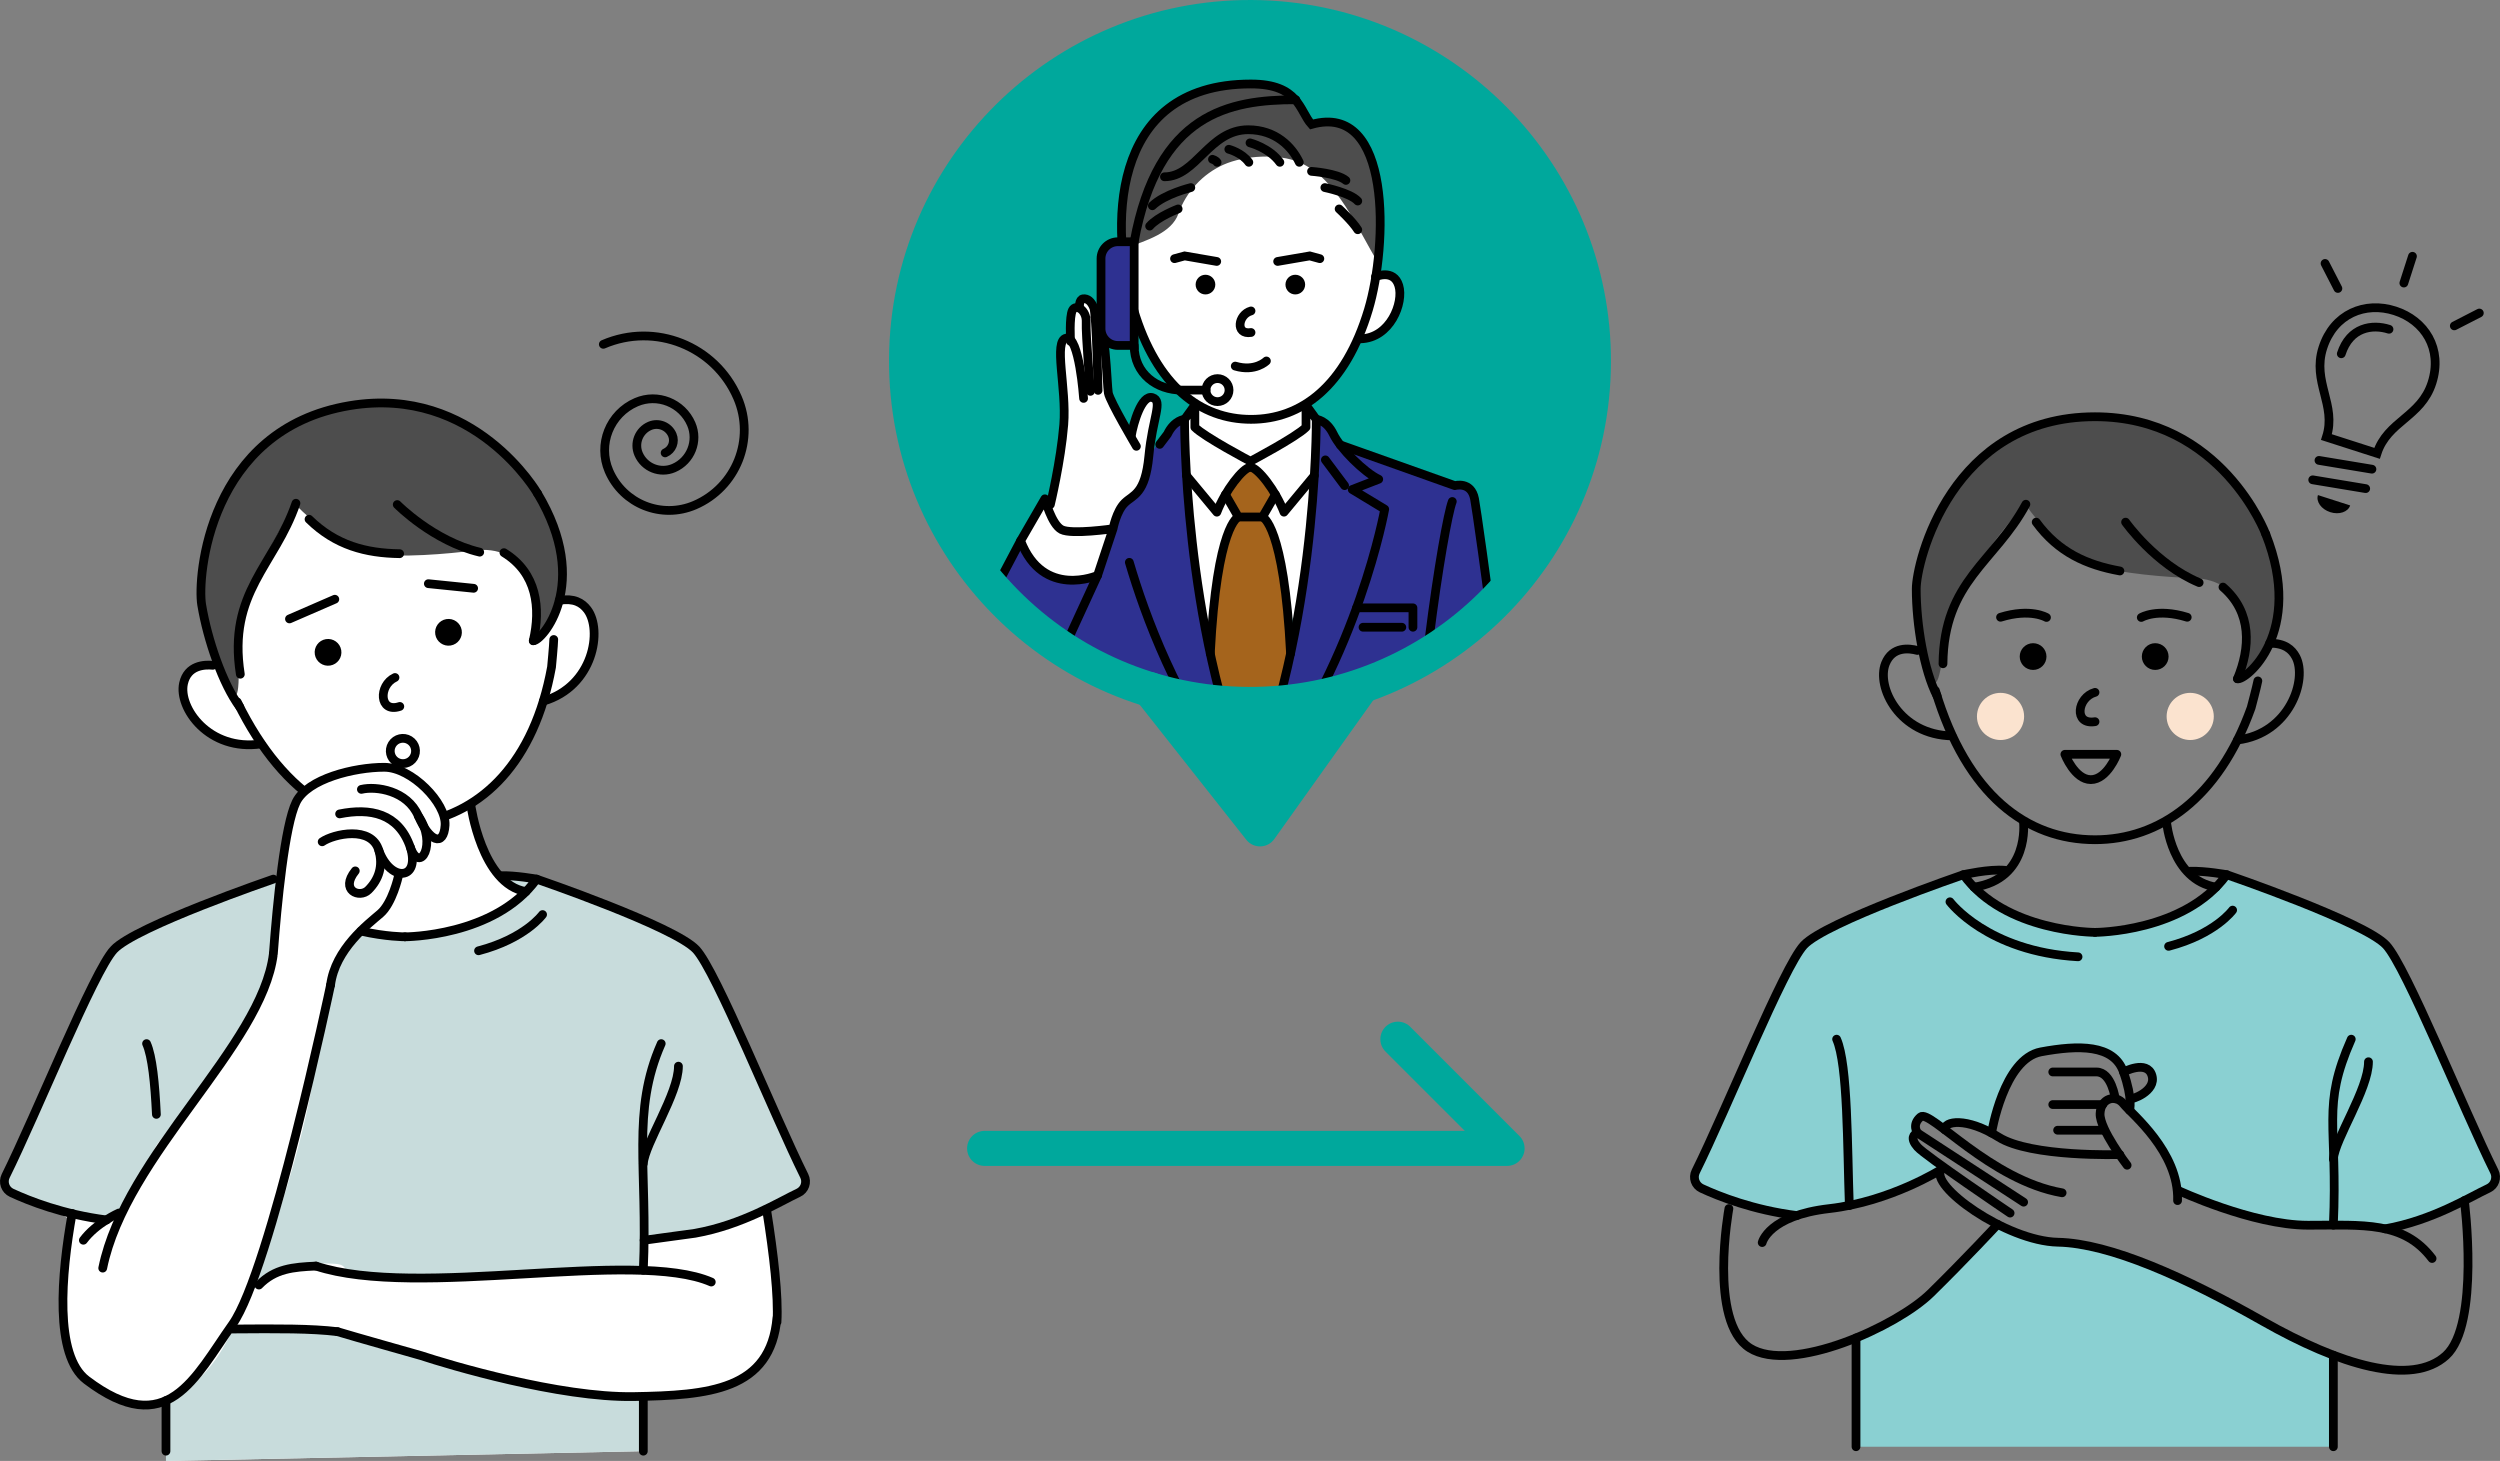 <?xml version="1.0" encoding="UTF-8"?><svg id="b" xmlns="http://www.w3.org/2000/svg" width="809.299" height="472.939" xmlns:xlink="http://www.w3.org/1999/xlink" viewBox="0 0 809.299 472.939"><rect x="0" y="0" width="809.299" height="472.939" fill="#808080" stroke="none"/><defs><style>.g{clip-path:url(#f);}.h{fill:#4d4d4d;}.i{stroke:#00a89c;stroke-width:11.339px;}.i,.j,.k,.l{fill:none;}.i,.k,.l{stroke-linecap:round;}.i,.l{stroke-linejoin:round;}.m{fill:#fff;}.n{fill:#c8dcdc;}.o{fill:#00a89c;}.p{fill:#2e3191;}.q{fill:#a5641c;}.k{stroke-miterlimit:10;}.k,.l{stroke:#000;stroke-width:2.835px;}.r{clip-path:url(#d);}.s{clip-path:url(#e);}.t{fill:#8ad0d2;}.u{fill:#fbe3cf;}</style><clipPath id="d"><rect class="j" x="548.517" y="283.156" width="259.365" height="185.18"/></clipPath><clipPath id="e"><rect class="j" x="548.517" y="283.156" width="259.365" height="185.18"/></clipPath><clipPath id="f"><path class="j" d="M293.468,116.852c0,61.405,49.778,111.183,111.182,111.183s111.182-49.778,111.182-111.183S466.054,5.67,404.65,5.67s-111.182,49.778-111.182,111.182"/></clipPath></defs><g id="c"><g class="r"><g class="s"><path class="t" d="M755.354,438.696v29.64h-154.53v-35.21c10.05-4.12,19.34-9.76,24.18-14.5,10.78-10.55,21.25-21.81,21.67-22.27,6.43,3.26,13.52,5.65,19.53,5.77,16.83.34,41.41,11.45,66.33,25.59,7.89,4.48,15.6,8.25,22.82,10.98"/><path class="t" d="M755.354,396.586c-2.62.01-5.36.04-8.23.04-17.96,0-42.19-11.33-42.19-11.33l-.14.01c-1.27-11.86-10.91-21.35-15.42-25.88,0,0,.39-1.13.13-3.8l.09-.01c.16.58,8.6-2.31,7.02-7.48-1.57-5.16-9.2-1.12-9.2-1.12-3.14-8.98-14.59-8.75-26.71-6.51-12.13,2.25-16,26.27-16,26.27-9.21-5.01-15.51-3.67-15.11-1.03-4.08-3.1-6.85-5.02-7.84-4.19-3.03,2.52-1.01,5.22-1.01,5.22-1.18.33-2.53,1.68,0,4.54.79.89,4.01,3.32,8.07,6.22l-.33,1.02-.01.01c-.45.28-13.33,8.3-29.81,11.64-2.09.43-4.24.78-6.43,1.03-4.33.49-7.8,1.3-10.59,2.25-8.37-1.04-15.7-3.04-21.44-5.03-3.92-1.35-7.1-2.71-9.34-3.75-2.07-.96-2.94-3.44-1.92-5.48,9.92-19.98,28.46-66.19,35-73.26,6.96-7.53,51.65-22.81,51.65-22.81,13.49,18.67,42.61,18.67,42.61,18.67,0,0,29.11,0,42.61-18.67,0,0,44.68,15.28,51.64,22.81,6.54,7.07,25.08,53.28,35,73.26,1.02,2.04.15,4.52-1.92,5.48-1.94.9-4.57,2.33-7.77,3.95v.01c-6.49,3.28-15.35,7.31-25.64,9.13h-.01c-4.94-1.1-10.5-1.23-16.76-1.21"/></g></g><path class="m" d="M208.256,469.773l-154.527,3.166v-19.533s-13.142,4.003-23.674-5.173c-10.531-9.177-12.778-34.468-7.066-53.305l-7.528-4.25-13.49-6.165v-5.598l33.773-70.117,8.763-6.456,46.415-18.879s.909-22.881,7.643-27.244l-14.035-15.406s-15.189,2.109-21.674-8.247c-6.485-10.356-.351-18.952,6.041-17.195,0,0,2.13,1.933.282-4.194-1.848-6.127-9.066-29.869,4.733-52.759,13.8-22.89,47.929-36.162,73.923-22.326,25.994,13.836,36.707,37.448,32.339,61.077,0,0,3.99-6.565,9.975.203,5.986,6.767,2.049,20.693-12.782,29.119,0,0-10.363,25.099-24.962,34.048,0,0,4.508,18.389,8.565,22.187,4.058,3.798,9.32.983,9.32.983,0,0,45.043,13.742,55.068,23.698,10.024,9.956,34.999,73.258,34.999,73.258l-1.92,5.477-10.255,5.626s5.92,34.152,2.048,41.695c-3.871,7.543-7.547,18.566-41.974,18.574v17.736Z"/><path class="h" d="M75.571,224.182s-14.464-18.567-9.255-44.529c5.208-25.961,21.553-43.524,48.392-48.295,26.839-4.772,52.549,14.295,62.659,34.691,10.11,20.396,1.964,35.506-3.375,40.751,0,0,.767-12.217-2.851-19.486-3.617-7.269-9.804-10.164-17.816-9.093-8.013,1.071-23.842,2.466-33.81,1.015-9.968-1.45-23.863-15.899-23.863-15.899,0,0-19.343,29.278-18.535,47.84.807,18.562-1.546,13.005-1.546,13.005"/><path class="h" d="M625.963,219.988s-11.286-20.653-1.967-45.438c9.32-24.785,28.279-39.486,55.536-39.876,27.258-.389,49.563,22.568,56.257,44.326,6.695,21.757-3.777,35.359-9.89,39.676,0,0,2.723-11.934.323-19.691-2.4-7.757-8.04-11.609-16.121-11.842-8.08-.233-23.927-1.404-33.531-4.441-9.605-3.036-20.993-19.532-20.993-19.532,0,0-23.804,25.782-25.995,44.231-2.191,18.45-3.619,12.587-3.619,12.587"/><polygon class="n" points="39.929 391.768 34.393 394.928 3.76 385.974 1.418 381.833 9.407 364.704 35.76 306.539 70.395 290.915 90.923 283.463 87.901 314.257 74.912 339.196 50.631 370.727 39.929 391.768"/><path class="n" d="M208.256,469.773l-154.527,3.166v-19.533s12.987-3.854,21.533-23.026c0,0,26.871-1.232,38.484,2.028,11.613,3.26,66.348,20.186,94.51,19.629v17.736Z"/><path class="n" d="M260.357,380.665s-31.301-70.359-34.999-73.258c-3.698-2.899-45.748-22.715-55.068-23.698l-9.32-.982s4.933,3.985,9.32,5.899c4.387,1.913-17.885,10.771-17.885,10.771,0,0-18.284,6.522-35.559,1.515,0,0-10.997,13.032-14.559,42.129-3.563,29.098-18.48,68.168-18.48,68.168l-2.306,6.389,8.753-5.163,9.317-2.461,12.847,2.33,34.024,1.906,47.435-2.824,14.179-.143.2-9.75,14.986-2.248,24.941-7.477,12.599-8.052-.425-3.051Z"/><polyline class="i" points="318.735 371.757 487.873 371.757 452.517 336.401"/><path class="k" d="M626.529,223.554c10.165,33.882,29.647,48.282,51.671,48.282,20.647,0,39.941-13.21,50.537-42.71,0,0,1.892-7.105,2.174-8.705"/><path class="k" d="M733.473,172.9s-14.244-37.994-55.274-37.994c-46.512,0-57.872,46.905-57.873,55.731-.001,11.55,2.513,26.436,6.74,34.66"/><path d="M702.011,212.542c0,2.391-1.938,4.329-4.329,4.329s-4.33-1.938-4.33-4.329,1.939-4.329,4.33-4.329,4.329,1.938,4.329,4.329"/><path d="M662.482,212.542c0,2.391-1.938,4.329-4.329,4.329s-4.33-1.938-4.33-4.329,1.939-4.329,4.33-4.329,4.329,1.938,4.329,4.329"/><path class="k" d="M662.482,199.885s-5.121-3.08-14.871-.065"/><path class="k" d="M693.176,199.885s5.121-3.08,14.871-.065"/><path class="k" d="M655.823,163.225c-10.058,18.692-26.607,24.823-26.841,51.647"/><path class="k" d="M659.152,169.025c7.138,9.788,16.389,13.877,27.106,15.812"/><path class="k" d="M688.094,169.025s9.588,13.619,23.812,19.576"/><path class="k" d="M734.747,208.213c4.823,0,7.147,1.934,8.489,4.481,3.778,7.168-1.98,24.795-18.931,26.865"/><path class="k" d="M620.673,210.561c-2.594-.7-8.063-1.395-10.322,4.247-3.012,7.522,4.496,23.119,21.57,23.414"/><path class="k" d="M678.199,224.129c-5.741,1.589-7.059,10.625,0,9.495"/><path class="l" d="M668.44,244.187h16.818s-3.167,8.193-8.409,8.193-8.409-8.193-8.409-8.193Z"/><path class="k" d="M594.546,336.401c3.671,8.188,3.447,34.949,4.118,53.867"/><path class="k" d="M761.151,336.401c-9.737,22.021-4.316,27.377-5.795,60.184"/><path class="k" d="M766.721,343.703c.023,8.916-10.885,25.039-11.365,31.537"/><path class="l" d="M678.199,301.828s-29.111,0-42.61-18.676c0,0,8.357-1.902,13.499-1.414"/><path class="k" d="M635.589,283.152s-44.683,15.288-51.648,22.817c-6.534,7.064-25.077,53.28-34.998,73.258-1.016,2.044-.151,4.516,1.919,5.477,5.518,2.562,16.696,7.022,30.782,8.787"/><path class="k" d="M720.81,283.152s44.683,15.288,51.648,22.817c6.534,7.064,25.077,53.28,34.998,73.258,1.016,2.044.151,4.516-1.919,5.477-5.883,2.732-18.064,10.379-33.418,13.093"/><path class="k" d="M655.046,266.102s2.138,18.413-16.037,21.086"/><path class="k" d="M701.352,266.102s1.627,18.79,16.037,21.086"/><line class="l" x1="600.828" y1="433.123" x2="600.828" y2="468.335"/><line class="l" x1="755.356" y1="438.699" x2="755.356" y2="468.335"/><path class="u" d="M716.647,231.925c0,4.216-3.418,7.633-7.633,7.633s-7.634-3.417-7.634-7.633,3.418-7.633,7.634-7.633,7.633,3.417,7.633,7.633"/><path class="u" d="M655.244,231.925c0,4.216-3.418,7.633-7.633,7.633s-7.634-3.417-7.634-7.633,3.418-7.633,7.634-7.633,7.633,3.417,7.633,7.633"/><path class="k" d="M719.617,190.048c9.512,8.232,8.83,19.716,4.689,29.692"/><path class="k" d="M733.473,172.9c12.65,31.994-6.629,47.535-9.168,46.84"/><path class="l" d="M678.199,301.828s29.111,0,42.61-18.676c0,0-6.841-1.258-11.796-1.115"/><path class="l" d="M631.235,291.926s12.064,16.118,41.47,17.812"/><path class="l" d="M722.744,294.621s-5.586,7.776-20.733,11.729"/><path class="l" d="M797.768,388.659s5.144,40.071-5.968,50.173-34.346,3.03-59.264-11.112c-24.918-14.143-49.5-25.255-66.336-25.592-16.837-.337-42.091-18.52-37.714-23.571"/><path class="l" d="M655.088,389.164l-34.346-22.393c-1.179.337-2.526,1.684,0,4.546,2.525,2.863,29.968,21.383,29.968,21.383"/><path class="l" d="M620.741,366.772s-2.02-2.694,1.01-5.219c3.031-2.526,22.561,20.54,45.796,24.581"/><path class="l" d="M629.592,365.742c-.433-2.843,6.975-4.19,17.414,2.377,10.438,6.566,39.229,5.628,39.229,5.628"/><path class="l" d="M688.592,377.21s-8.923-11.617-8.755-16.668c.168-5.051,5.051-6.398,7.576-3.199,2.526,3.199,18.016,15.49,17.51,31.316"/><path class="l" d="M704.936,385.292s24.233,11.337,42.191,11.337,30.98-1.347,40.184,10.775"/><path class="l" d="M559.681,391.241s-6.735,36.591,6.735,45.122c13.469,8.53,47.591-6.959,58.591-17.735,11-10.775,21.673-22.28,21.673-22.28"/><path class="l" d="M570.456,402.24s2.02-8.755,21.775-11c19.755-2.245,36.255-12.683,36.255-12.683"/><path class="l" d="M644.705,366.772s3.873-24.02,15.995-26.265c12.122-2.245,23.571-2.469,26.714,6.51,3.143,8.98,1.96,12.407,1.96,12.407"/><path class="l" d="M687.414,347.017s7.633-4.041,9.204,1.122c1.571,5.164-6.868,8.056-7.026,7.477"/><path class="l" d="M684.752,355.689s-1.155-8.672-6.094-8.672h-14.142"/><line class="l" x1="664.516" y1="357.568" x2="680.678" y2="357.568"/><line class="l" x1="666.088" y1="365.874" x2="680.678" y2="365.874"/><path class="k" d="M76.804,227.227c15.584,31.756,37.165,42.766,58.89,39.153,20.367-3.386,37.234-19.582,42.848-50.421,0,0,.7-7.319.716-8.943"/><path class="k" d="M173.992,159.718s-20.283-35.143-60.757-28.413c-45.882,7.629-49.395,55.762-47.948,64.468,1.893,11.394,6.815,25.666,12.333,33.086"/><path d="M149.458,203.983c.392,2.359-1.202,4.589-3.561,4.981-2.358.392-4.588-1.202-4.981-3.561-.392-2.358,1.202-4.588,3.561-4.981,2.359-.392,4.589,1.202,4.981,3.561"/><path d="M110.464,210.467c.392,2.359-1.202,4.589-3.561,4.981-2.358.392-4.588-1.202-4.981-3.561-.392-2.358,1.202-4.588,3.561-4.981,2.359-.392,4.589,1.202,4.981,3.561"/><line class="k" x1="108.388" y1="193.982" x2="93.708" y2="200.357"/><line class="k" x1="138.666" y1="188.947" x2="153.324" y2="190.443"/><path class="k" d="M95.806,162.91c-6.856,20.088-22.176,28.851-18.007,55.35"/><path class="k" d="M100.042,168.085c8.647,8.485,18.443,11.001,29.332,11.152"/><path class="k" d="M128.592,163.338s11.691,11.862,26.7,15.406"/><path class="k" d="M181.041,194.343c4.757-.791,7.367.736,9.109,3.028,4.902,6.452,2.114,24.784-14.268,29.606"/><path class="k" d="M68.897,215.37c-2.673-.265-8.183-.053-9.486,5.882-1.737,7.915,8.227,22.069,25.119,19.56"/><path class="k" d="M127.869,219.319c-5.403,2.51-5.221,11.639,1.557,9.367"/><path class="k" d="M163.136,178.906c10.734,6.56,11.944,18,9.495,28.521"/><path class="k" d="M173.992,159.718c17.726,29.485,1.258,47.979-1.361,47.709"/><path class="m" d="M97.487,409.488c-4.417.654-8.803,2.204-12.184,5.12-4.599,3.967-6.841,9.941-8.906,15.653,11.463.04,22.926.08,34.389.12,1.165.004,2.397-7.264,2.509-8.22.357-3.055.143-6.184-.657-9.155-.773-2.872-1.428-3.739-4.382-3.906-3.567-.201-7.233-.135-10.769.388"/><path class="k" d="M23.357,392.832c-3.547,19.68-5.858,45.961,4.679,53.93,26.114,19.752,34.935-.692,47.226-18.051,12.291-17.358,31.751-109.858,31.751-109.858"/><path class="k" d="M88.49,308.798c-3.675,29.892-47.785,64.934-55.239,101.72"/><path class="l" d="M230.253,415.018c-24.982-10.871-94.945,5.697-127.967-5.168"/><path class="k" d="M109.256,431.084c-8.483-1.029-19.059-.976-33.995-.857"/><path class="k" d="M102.286,409.851c-7.416.326-13.333.843-18.479,6.15"/><path class="l" d="M248.183,391.768c2.296,14.438,3.839,27.849,3.342,36.238v-1.553c-1.992,23.642-22.191,25.245-46.372,25.646-24.182.4-59.772-10.265-68.876-13.27,0,0-22.468-6.343-27.02-7.745"/><line class="k" x1="107.288" y1="260.539" x2="107.288" y2="286.703"/><path class="m" d="M109.942,263.474c9.882-1.97,19.012-.282,22.871,10.729,3.139,8.959,9.604-1.129,3.453-10.07"/><path class="m" d="M104.295,272.509c3.671-2.541,17.506-5.647,18.353,2.824.847,8.47-3.326,10.671-6.772,14.117-2.824,2.824-7.429-1.875-2.347-8.188"/><path class="m" d="M122.648,275.332c3.858,10.447,13.553,9.6,10.165-1.129"/><path class="m" d="M128.954,283.709s-1.917,8.659-5.853,12.047c-3.935,3.388-14.326,9.883-15.832,21.554l-18.779-8.512c6.49-16.941,3.691-41.654,7.395-49.183,3.704-7.529,21.022-13.082,30.716-13.082,8.845,0,17.923,13.458,17.479,20.611-.444,7.153-4.267,5.271-7.814-3.011l-7.312,19.576Z"/><path class="k" d="M128.954,283.709s-1.917,8.659-5.853,12.047c-3.935,3.388-14.581,11.427-16.087,23.097"/><path class="k" d="M88.49,308.798c1.219-16.466,3.69-41.653,7.395-49.183,3.704-7.529,18.805-11.231,28.499-11.231,8.845,0,20.14,11.608,19.696,18.761-.444,7.153-5.117,5.27-8.665-3.012-3.547-8.282-13.747-9.73-18.428-8.597"/><path class="k" d="M109.942,263.474c9.882-1.97,19.012-.282,22.871,10.729,3.139,8.959,8.753-1.129,2.602-10.07"/><path class="k" d="M104.295,272.509c3.671-2.541,16.018-5.363,18.353,2.824,1.41,4.942.045,9.321-3.402,12.768-2.823,2.823-9.316.133-4.234-6.18"/><path class="k" d="M122.648,275.332c3.858,10.447,13.553,9.6,10.165-1.129"/><path class="k" d="M38.479,392.675s-7.352,3.25-11.493,8.817"/><path class="k" d="M195.308,111.465c16.772-7.227,36.226.511,43.453,17.283,5.782,13.417-.409,28.981-13.826,34.762-10.734,4.625-23.185-.327-27.81-11.061-3.7-8.587.262-18.548,8.849-22.248,6.869-2.96,14.838.21,17.798,7.079,2.368,5.496-.167,11.871-5.663,14.239-4.397,1.894-9.497-.134-11.391-4.531-1.516-3.517.107-7.597,3.624-9.112,2.814-1.213,6.078.085,7.291,2.899.97,2.251-.069,4.862-2.32,5.832"/><path class="k" d="M47.447,337.838c1.835,4.094,2.697,12.831,3.184,22.91"/><path class="k" d="M214.051,337.838c-9.737,22.021-4.316,40.563-5.795,73.37"/><path class="k" d="M219.621,345.141c.023,8.916-10.885,25.039-11.365,31.537"/><path class="l" d="M131.1,303.265s-6.226,0-14.254-1.847"/><path class="k" d="M88.49,284.589s-44.683,15.288-51.648,22.817c-6.534,7.064-25.077,53.28-34.999,73.258-1.015,2.044-.15,4.516,1.92,5.477,5.518,2.562,16.696,7.022,30.782,8.787"/><path class="k" d="M173.71,284.589s44.683,15.288,51.648,22.817c6.534,7.064,25.077,53.28,34.999,73.258,1.015,2.044.15,4.516-1.92,5.477-5.883,2.732-18.064,10.379-33.418,13.093l-16.504,2.258"/><path class="k" d="M152.405,260.539s3.475,25.79,17.885,28.086"/><line class="l" x1="53.729" y1="453.406" x2="53.729" y2="469.773"/><line class="l" x1="208.256" y1="452.037" x2="208.256" y2="469.773"/><path class="l" d="M131.1,303.265s29.111,0,42.61-18.676c0,0-6.841-1.258-11.796-1.115"/><path class="l" d="M175.645,296.059s-5.586,7.776-20.733,11.729"/><circle class="k" cx="130.427" cy="243.104" r="4.092" transform="translate(-144.939 226.244) rotate(-58.282)"/><path class="o" d="M515.832,116.853c0,61.404-49.778,111.183-111.183,111.183s-111.182-49.779-111.182-111.183S343.245,5.67,404.649,5.67s111.183,49.779,111.183,111.183"/><path class="p" d="M362.307,112.177c-1.809-.242-3.621-1.044-4.688-2.526-1.261-1.751-1.273-4.078-1.235-6.236.122-6.896.243-13.793.365-20.689.021-1.202.073-2.498.811-3.448,1.057-1.36,3.063-1.463,4.77-1.236,1.707.227,3.521.648,5.091-.059-.195,0,.975,32.037.512,34.867-1.546-1.288-3.756-.423-5.626-.673"/><path class="m" d="M420.264,141.627c-2.612,2.791-6.193,4.439-9.705,5.948-2.269.975-4.623,1.936-7.093,1.963-3.28.035-6.348-1.581-9.057-3.431-2.425-1.655-4.757-3.601-6.149-6.187-1.392-2.585-1.679-5.928-.083-8.393.052-.081,8.12,1.995,8.937,2.12,3.187.487,6.415.704,9.639.652,3.17-.052,6.337-.364,9.456-.938,1.867-.343,6.39-2.561,7.145-.242.898,2.763-1.303,6.598-3.09,8.508"/><path class="m" d="M339.224,163.822c5.476-14.267,7.152-29.972,4.81-45.073-.503-3.241-.996-7.086,1.407-9.318.248-3.051,1.305-6.175,2.47-9.005.352-.853.761-1.714,1.446-2.334.684-.619,1.709-.944,2.555-.574.888.388,1.321,1.381,1.657,2.291,1.793,4.86,3.138,9.885,4.011,14.992.785,4.592,1.189,9.246,2.06,13.823.859,4.514,4.302,8.056,6.509,12.087.105-3.371,1.257-6.701,3.257-9.415.507-.687,1.091-1.355,1.865-1.716.773-.361,1.777-.344,2.399.241.794.747.674,2.018.494,3.093-1.273,7.606-2.547,15.213-3.821,22.819-3.711,2.946-6.409,7.111-8.823,11.188-.626,1.056-1.219,2.164-2.14,2.976-1.487,1.309-3.571,1.636-5.533,1.91-3.053.426-6.237.841-9.158-.144-2.921-.984-6.57-4.963-5.465-7.841"/><path class="q" d="M391.749,210.148c.03-14.641,2.864-29.272,8.303-42.866-2.977-1.745-3.967-6.185-2.994-9.496.798-2.713,3.173-4.89,5.937-5.487,2.765-.596,5.808.397,7.715,2.485,1.379,1.51,2.172,3.666,1.656,5.644-.469,1.8-1.917,3.211-2.446,4.994-.61,2.054-.517,4.5,1.171,5.819,3.349,13.115,6.304,27.271,7.113,40.783.306,5.11-2.836,10.899-4.19,15.836-3.605.326-7.21.653-10.815.979-2.295.208-4.85.342-6.641-1.108-1.58-1.279-2.1-3.426-2.525-5.414-.746-3.49-2.291-8.6-2.284-12.169"/><path class="m" d="M423.474,131.717c1.761,1.141,2.786,3.173,3.171,5.236.385,2.062.206,4.183.026,6.273-.98,11.382-1.96,22.764-2.94,34.146-.848,9.844-3.122,19.538-4.651,29.3-1.199-13.628-4.994-27.113-9.69-39.962,1.93-1.975,3.188-4.35,2.912-7.098-.133-1.329-.818-2.538-1.575-3.639-1.641-2.387-3.696-4.49-6.045-6.185.043-.432.319-.834.706-1.03,4.228-2.136,8.225-4.677,12.325-7.05,1.589-.919,3.219-1.875,4.344-3.327,1.124-1.451,2.3-5.054,1.417-6.664"/><path class="m" d="M386.995,131.783c-1.781.597-2.995,2.325-3.48,4.139-.486,1.815-.362,3.729-.227,5.603,1.662,23.207,4.282,46.346,7.852,69.338.31-14.694,3.581-29.626,8.849-43.346-1.995-2.876-2.587-6.198-1.755-9.598s3.176-6.4,6.274-8.029c-2.059-2.174-4.764-3.6-7.41-5.002-2.645-1.403-7.049-3.288-9.057-5.509-2.007-2.221-1.893-4.724-1.046-7.596"/><path class="m" d="M337.72,163.05c1.6,4.067,4.959,7.407,9.035,8.983,4.076,1.576,8.808,1.365,12.728-.568-1.315,4.961-2.629,9.923-3.944,14.884-4.463,2.483-10.072,2.793-14.782.818-4.174-1.751-8.069-5.577-9.485-9.954-1.444-4.463,4.222-10.491,6.448-14.163"/><path class="p" d="M426.238,136.001c.969,16.846-.357,33.823-3.93,50.314-3.036,14.014-5.537,28.139-8.485,42.172,20.427-1.876,39.993-9.572,56.728-21.436,4.259-3.02,8.851-6.355,12.347-10.233-1.844-10.949-3.966-22.062-5.81-33.011-.291-1.732-.609-3.528-1.619-4.963-1.011-1.435-2.931-2.393-4.559-1.738-12.192-4.138-24.324-8.717-36.516-12.855-1.61-3.493-5.027-6.014-8.156-8.25"/><path class="p" d="M383.562,135.822c-3.313,1.468-6.217,3.845-8.31,6.803-2.913,4.115-4.178,9.14-6.309,13.709-3.738,8.017-10.236,14.851-12.055,23.508-2.229,10.608-8.014,20.147-12.109,30.183,14.953,9.808,32.848,16.268,50.673,17.7-2.696-11.879-5.488-23.862-8.184-35.741-2.271-10.007-1.963-20.496-3.466-30.646-1.189-8.03.88-17.476-.24-25.516"/><polygon class="p" points="344.78 210.025 321.82 187.574 330.029 175.753 334.57 182.244 341.45 187.434 351.232 187.441 356.659 185.88 354.761 202.257 344.78 210.025"/><path class="m" d="M400.091,135.736c-8.227-.707-15.608-5.693-20.965-11.976-5.357-6.284-8.98-13.826-12.543-21.275-3.261-6.816.082-16.079.351-23.63-1.504.635-3.273-.556-3.864-2.078-.59-1.521-.334-3.224-.069-4.834,1-6.069,1.999-12.138,2.998-18.207.617-3.746,2.963-10.828,6.495-12.222,7.827-10.198,18.573-13.961,31.429-13.917,4.447.015,8.973.772,12.891,2.876,3.917,2.105,7.173,5.677,8.252,9.992,3.21-1.87,7.62-1.274,10.942.39,3.321,1.664,5.839,4.679,7.403,8.049,1.565,3.369,2.242,7.087,2.55,10.79.829,9.998,1.857,20.001-.491,29.755,1.849-1.149,4.669-.074,6.045,1.613,1.376,1.687,1.711,4.017,1.506,6.184-.332,3.513-1.985,6.886-4.558,9.301-2.573,2.414-6.044,3.85-9.571,3.958-2.219,5.217-5.195,9.844-8.71,14.292-1.904,2.41-4.435,5.923-7.5,5.728-6.065,4.44-15.102,5.854-22.591,5.211"/><path class="h" d="M446.023,84.877c-6.486-10.506-13.05-27.079-25.412-32.332-6.804-2.892-17.72-2.245-24.483.743-6.763,2.989-12.191,8.865-14.634,15.843-2.235,6.385-10.499,8.71-16.828,11.101-3.394-14.785.822-31.108,10.951-42.4,6.09-6.788,15.984-8.92,25.002-10.276,4.832-.727,9.919-.832,14.445,1.009s8.365,5.979,8.689,10.854c5.775-.96,12.197,1.489,16.054,5.894,3.856,4.405,5.775,10.238,6.413,16.057.638,5.82.353,17.678-.197,23.507"/><g class="g"><path class="l" d="M410.039,251.52c29.635-38.775,38.221-86.689,38.221-86.689l-10.525-6.37,8.586-3.323c-4.708-2.216-12.463-9.971-14.679-14.592-2.216-4.62-5.539-4.796-5.539-4.796,0,0,.554,74.78-25.758,128.51v17.656"/><line class="l" x1="435.277" y1="157.209" x2="429.045" y2="148.871"/><polyline class="l" points="439.149 196.769 457.399 196.769 457.399 203.052"/><line class="l" x1="453.799" y1="203.052" x2="441.235" y2="203.052"/><path class="l" d="M433.86,144.014l37.11,13.195s5.262-1.518,6.37,4.298c1.108,5.817,13.218,91.882,13.81,120.409"/><path class="l" d="M470.139,162.339c-2.77,7.201-13.017,71.941-12.74,119.578"/><path class="l" d="M404.777,151.26c2.354,0,8.274,7.686,10.871,14.54l9.828-11.836"/><path class="l" d="M408.689,167.359s6.957,2.262,9.087,44.233"/><path class="l" d="M365.59,182.036c5.12,17.445,15.419,45.25,33.941,69.484"/><path class="l" d="M404.776,254.387c-21.797-52.557-21.308-118.637-21.308-118.637,0,0-3.323.175-5.539,4.796l-2.51,3.305"/><path class="l" d="M348,208.424c1.952,18.973,4.277,55.359,4.172,73.493"/><path class="l" d="M404.794,151.26c-2.354,0-8.274,7.686-10.871,14.54l-9.828-11.836"/><path class="l" d="M383.468,135.75l3.324-4.611v7.172c3.046,3.115,18.002,11.01,18.002,11.01h-.017s14.956-7.895,18.002-11.01v-7.172l3.324,4.611"/><polyline class="l" points="396.699 160.096 400.882 167.359 404.794 167.359 404.777 167.359 408.689 167.359 412.872 160.096"/><path class="l" d="M400.882,167.359s-6.957,2.262-9.087,44.233"/><path class="l" d="M367.878,144.483s-8.593-14.523-9.087-17.251c-.495-2.729-.864-24.885-4.315-24.575"/><path class="l" d="M355.466,126.367s-.548-24.605-1.383-26.731c-.835-2.126-2.077-3.081-3.45-2.903-1.373.179-1.185,2.668-1.185,2.668"/><path class="l" d="M352.998,126.688s-1.569-18.468-1.382-22.402c.186-3.934-3.294-5.995-4.417-3.894-1.123,2.101-.636,10.137-.636,10.137"/><path class="l" d="M350.778,128.973s-1.39-20.347-5.612-19.519c-4.221.829.15,16.18-.806,28.035-.954,11.827-4.334,25.84-4.334,25.84"/><path class="l" d="M360.317,171.162l-5.017,15.106s-17.612,7.75-24.907-11.207l7.855-13.592s2.157,8.304,5.398,9.977c3.24,1.673,16.671-.284,16.671-.284,0,0,1.071-5.719,3.797-8.381,2.726-2.662,6.625-2.75,7.799-15.192,1.174-12.442,4.669-17.784,1.176-18.866-3.492-1.082-6.208,8.209-6.901,12.489"/><path class="l" d="M355.3,186.268s-15.24,32.916-18.368,40.602c-3.127,7.686-11.436,15.579-18.083,17.033"/><path class="l" d="M349.235,222.128s-8.228,32.104-27.546,32.104-21.274-23.068-16.289-32.104c4.986-9.036,24.993-47.066,24.993-47.066"/><path class="k" d="M404.981,135.75c16.202,0,30.535-10.594,38.013-35.52,6.23-20.766,7.68-67.302-18.428-59.955-3.955-4.369-3.955-13.088-19.641-13.088-46.737,0-45.435,48.116-37.957,73.043,7.478,24.926,21.811,35.52,38.013,35.52Z"/><path d="M422.499,92.129c0,1.759-1.426,3.185-3.185,3.185s-3.185-1.426-3.185-3.185,1.426-3.185,3.185-3.185,3.185,1.426,3.185,3.185"/><path d="M393.418,92.129c0,1.759-1.426,3.185-3.185,3.185s-3.185-1.426-3.185-3.185,1.426-3.185,3.185-3.185,3.185,1.426,3.185,3.185"/><polyline class="k" points="413.599 84.632 423.987 82.845 427.261 83.738"/><path class="k" d="M445.272,89.585s5.858-2.664,7.546,2.87c1.689,5.534-2.805,17.008-12.378,17.226"/><path class="k" d="M404.981,100.653c-4.224,1.169-5.193,7.816,0,6.985"/><path class="l" d="M420.612,52.545c-2.344-4.98-7.617-10.547-16.553-10.547-12.597,0-16.845,15.234-27.099,15.234"/><path class="l" d="M404.65,46.246s6.299,1.611,9.668,6.299"/><path class="l" d="M397.79,48.322s4.223,1.08,6.482,4.223"/><path class="l" d="M392.5,51.569s.977.25,1.499.977"/><path class="l" d="M424.567,55.475s8.35.586,11.133,2.93"/><path class="l" d="M428.88,60.725s8.203,1.667,10.657,4.352"/><path class="l" d="M385.49,60.725s-8.496,2.074-12.451,5.883"/><path class="l" d="M381.389,67.633s-6.592,2.49-9.228,5.566"/><path class="l" d="M433.502,67.633s4.306,3.955,6.035,6.738"/><polyline class="k" points="393.879 84.632 383.491 82.845 380.217 83.738"/><path class="k" d="M399.876,118.514c6.482,1.939,10.084-1.662,10.084-1.662"/><path class="k" d="M419.506,32.29c-21.524,0-44.706,4.324-52.355,45.968"/><path class="p" d="M361.875,111.828h5.276v-33.57h-5.276c-3.012,0-5.453,2.442-5.453,5.453v22.664c0,3.011,2.441,5.453,5.453,5.453"/><path class="k" d="M361.875,111.828h5.276v-33.57h-5.276c-3.012,0-5.453,2.442-5.453,5.453v22.664c0,3.011,2.441,5.453,5.453,5.453Z"/><path class="k" d="M367.151,111.828c0,9.279,7.409,14.458,15.393,14.458h7.86"/><path class="k" d="M397.865,126.286c0,2.06-1.67,3.73-3.73,3.73s-3.731-1.67-3.731-3.73,1.67-3.73,3.731-3.73,3.73,1.67,3.73,3.73Z"/></g><circle class="i" cx="404.649" cy="116.853" r="111.183" transform="translate(285.734 520.901) rotate(-89.708)"/><polygon class="o" points="372.309 223.255 407.894 268.33 440.635 222.405 418.224 231.713 395.452 232.653 372.309 223.255"/><polygon class="i" points="372.309 223.255 407.894 268.33 440.635 222.405 418.224 231.713 395.452 232.653 372.309 223.255"/><path class="k" d="M761.304,144.125l8.187,2.631c3.354-10.434,14.218-11.725,17.778-22.802,3.56-11.076-2.352-20.238-11.984-23.333-9.632-3.096-19.774.906-23.333,11.983-3.56,11.077,4.518,18.455,1.165,28.89l8.187,2.631Z"/><path class="k" d="M757.922,114.523c2.773-8.628,10.053-9.665,15.445-7.933"/><line class="k" x1="767.843" y1="151.885" x2="750.692" y2="149.04"/><line class="k" x1="765.823" y1="158.173" x2="748.672" y2="155.327"/><path d="M750.361,160.267c-.684,2.128,1.098,4.603,3.979,5.529,2.882.927,5.772-.048,6.456-2.176l-10.435-3.353Z"/><line class="k" x1="780.961" y1="82.962" x2="778.175" y2="91.631"/><line class="k" x1="752.663" y1="85.28" x2="756.823" y2="93.38"/><line class="k" x1="802.609" y1="101.332" x2="794.509" y2="105.492"/></g></svg>